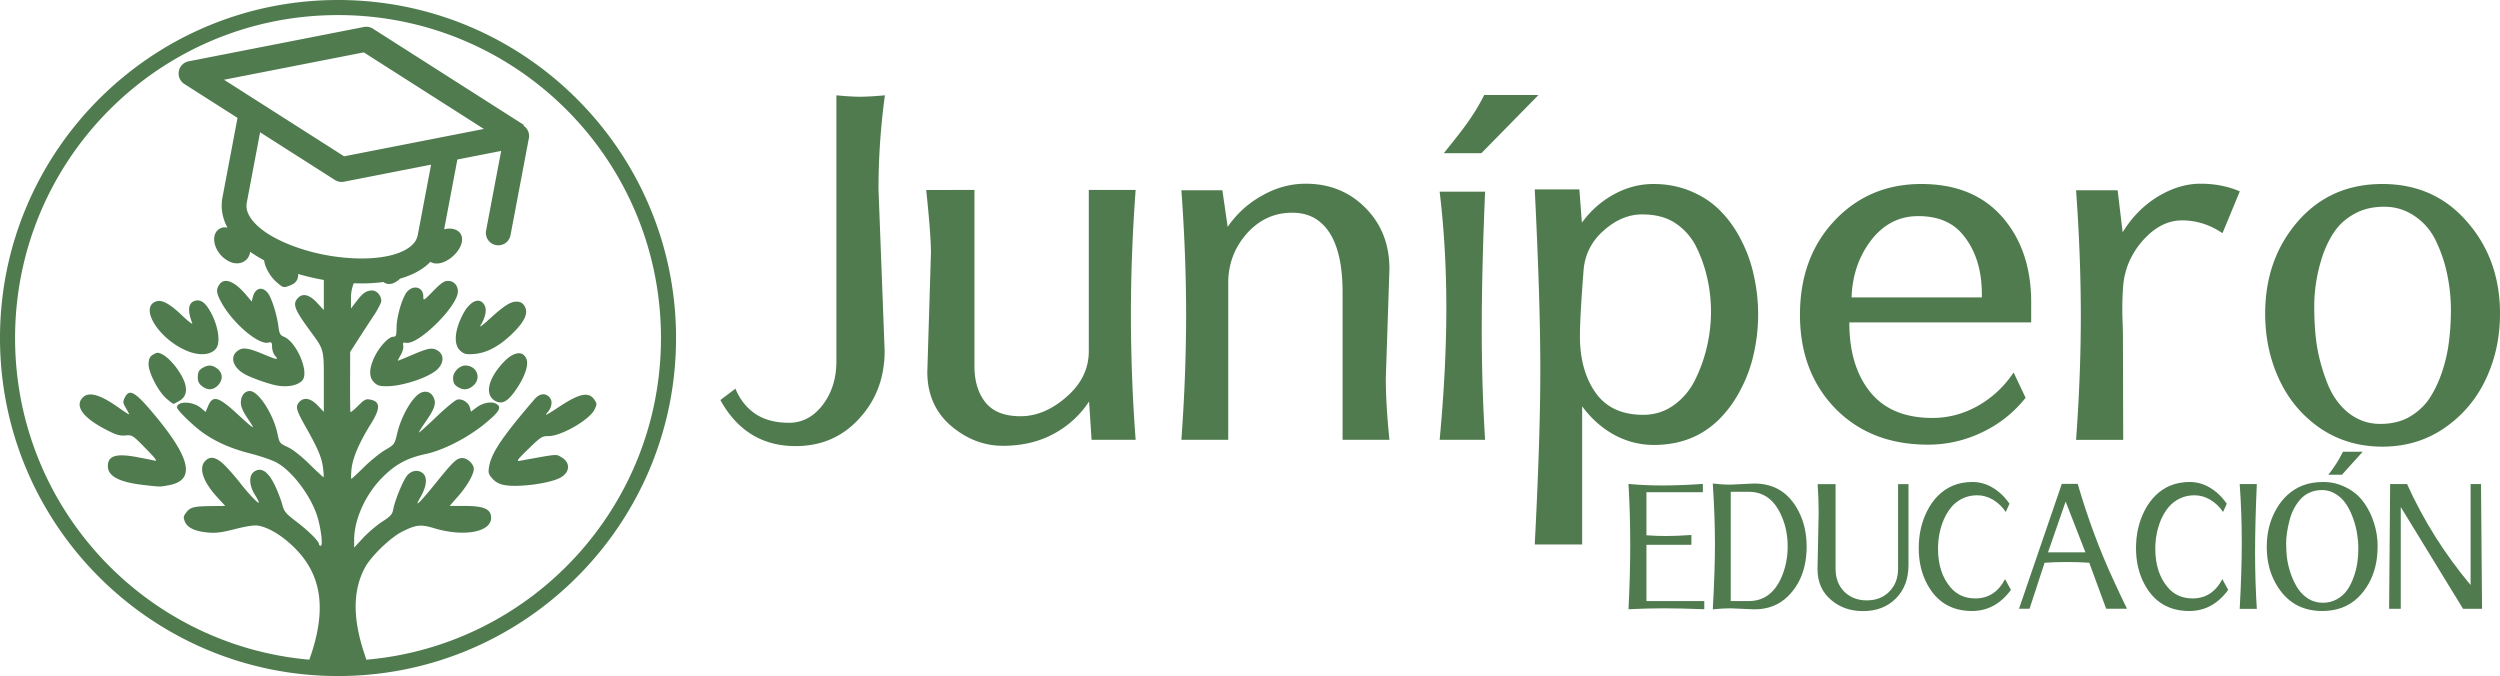 <svg xmlns="http://www.w3.org/2000/svg" xml:space="preserve" width="414.494" height="112.086"><path d="M55.943 0C25.02.055-.037 25.185 0 56.11c.037 30.923 25.154 55.994 56.078 55.976 30.924-.019 56.01-25.12 56.01-56.043a1.25 1.25 0 0 0-.016-.076 1.25 1.25 0 0 0 .016-.059C112.014 24.984 86.868-.055 55.943 0Zm.004 2.5c29.574-.053 53.57 23.84 53.641 53.414a1.25 1.25 0 0 0 .037.037 1.25 1.25 0 0 0-.037.092c0 28-21.461 50.958-48.846 53.336l-.401-1.223c-1.885-5.75-1.828-10.35.172-14.06 1.02-1.893 4.221-4.98 6.175-5.957 2.306-1.152 3.076-1.236 5.263-.572 5.08 1.543 9.715.61 9.472-1.905-.126-1.303-1.307-1.78-4.404-1.781h-2.47l1.47-1.676c1.418-1.615 2.525-3.553 2.537-4.44.012-.815-1.04-1.822-1.9-1.822-.93 0-1.527.567-4.546 4.318-1.075 1.336-2.223 2.667-2.55 2.958-.509.454-.475.32.236-.948.951-1.694 1.08-3.108.345-3.773-.723-.655-1.823-.546-2.564.254-.681.734-2.075 4.078-2.378 5.703-.155.827-.43 1.133-1.844 2.047-.915.592-2.332 1.798-3.15 2.682l-1.487 1.606v-1.283c0-3.356 1.843-7.467 4.606-10.275 2.194-2.23 4.159-3.3 7.29-3.968 2.873-.615 6.829-2.633 9.668-4.935 2.534-2.054 2.99-2.844 1.964-3.393-.803-.43-2.24-.144-3.284.653l-.875.667-.164-.651c-.217-.865-1.297-1.555-2.114-1.35-.352.089-1.888 1.352-3.412 2.808-1.525 1.456-2.84 2.646-2.925 2.646h-.003l-.002-.001h-.001v-.001l-.001-.002h-.001c-.032-.067.421-.805 1.044-1.696 1.48-2.116 1.812-3.01 1.463-3.928-.376-.988-1.206-1.373-2.133-.989-1.385.574-3.273 3.774-3.982 6.75-.439 1.843-.449 1.856-2.004 2.767-.859.504-2.438 1.784-3.51 2.845-1.071 1.06-2.011 1.928-2.088 1.928-.077 0-.062-.744.032-1.653.191-1.832 1.284-4.37 3.216-7.47 1.6-2.566 1.576-3.67-.086-4.003-.753-.15-.982-.036-2.041 1.023-.656.656-1.228 1.118-1.271 1.026-.043-.092-.07-2.37-.062-5.062l.015-4.895 1.361-2.117a420.81 420.81 0 0 1 2.58-3.956c.67-1.012 1.218-2.087 1.218-2.389 0-.858-.747-1.725-1.487-1.725-.977 0-1.561.396-2.605 1.763l-.935 1.224v-1.72c0-.815.109-1.53.463-2.464 1.689.068 3.342.006 4.908-.206.762.565 1.693.399 2.705-.49l.094-.084c1.544-.438 2.96-1.078 4.155-2.015a8.14 8.14 0 0 0 .84-.758c1.072.675 2.89.096 4.233-1.434 1.677-1.91 1.238-3.926-.888-4.074a3.075 3.075 0 0 0-1.061.124l2.192-11.582 7.261-1.422-2.5 13.205a2.06 2.06 0 0 0 1.642 2.408 2.06 2.06 0 0 0 2.408-1.642l3.067-16.2a2.061 2.061 0 0 0-.874-1.935 2.06 2.06 0 0 0-.04-.188L61.838 4.761a2.061 2.061 0 0 0-.986-.321 2.061 2.061 0 0 0-.522.035l-29.044 5.689a2.061 2.061 0 0 0-.713 3.765l8.808 5.616-2.5 13.205c-.333 1.761.029 3.518.836 5a2.283 2.283 0 0 0-.601-.053 1.17 1.17 0 0 0-.206.032c-2.184.548-1.721 3.927.745 5.43 1.878 1.146 3.636.185 3.82-1.416l.17.119c.67.463 1.387.896 2.141 1.298.169 1.188.951 2.634 2.094 3.637 1.088.955 1.158.969 2.386.455.831-.347 1.223-.993 1.17-1.829a38.957 38.957 0 0 0 4.255.994v4.993l-1.143-1.228c-1.268-1.362-2.385-1.623-3.182-.743-.889.982-.546 1.877 2.092 5.47 2.284 3.11 2.233 2.919 2.233 8.464v4.919l-1.017-1.07c-1.143-1.2-2.287-1.42-3.043-.585-.685.757-.542 1.319 1.057 4.148 2.047 3.622 2.656 5.068 2.876 6.828.103.82.133 1.494.068 1.505-.067 0-1.123-.983-2.346-2.183-1.372-1.346-2.746-2.423-3.584-2.81-1.336-.616-1.366-.655-1.704-2.247-.69-3.252-3.156-7.048-4.578-7.048-.863 0-1.487.805-1.487 1.918 0 .687.33 1.442 1.186 2.72 1.315 1.96 1.254 1.93-1.968-1.011-2.994-2.733-3.893-2.946-4.664-1.102l-.394.945-.792-.666c-1.342-1.13-3.951-1.178-3.951-.074 0 .45 2.902 3.243 4.498 4.328 2.186 1.486 4.543 2.504 7.628 3.294 1.681.43 3.642 1.102 4.357 1.49 2.719 1.48 5.924 5.819 6.888 9.325.565 2.05.815 4.498.46 4.498-.156 0-.283-.116-.283-.256 0-.486-1.698-2.186-3.716-3.722-1.798-1.369-2.065-1.686-2.371-2.817-.19-.701-.669-1.99-1.064-2.863-1.17-2.583-2.353-3.464-3.578-2.661-.957.627-.898 2.296.14 3.932.433.684.695 1.243.582 1.243-.272 0-1.828-1.662-3.097-3.307a40.936 40.936 0 0 0-2.35-2.712c-1.494-1.561-2.585-1.832-3.466-.859-1.056 1.167-.302 3.398 2 5.917l1.362 1.49-2.342.026c-2.874.033-3.471.19-4.142 1.088-.459.614-.484.806-.198 1.496.42 1.013 1.655 1.599 3.794 1.799 1.33.124 2.265.006 4.523-.57 1.856-.474 3.179-.674 3.799-.573 1.671.271 3.8 1.523 5.767 3.392 4.356 4.137 5.483 9.258 3.574 16.229a32.298 32.298 0 0 1-.834 2.606c-27.326-2.406-48.747-25.309-48.78-53.266C2.464 26.534 26.373 2.553 55.946 2.5Zm4.368 6.183 19.91 12.695-23.173 4.539-19.91-12.695ZM43.124 21.931l12.404 7.909a2.061 2.061 0 0 0 1.509.285l14.437-2.827-2.193 11.585c-.16.844-.551 1.446-1.31 2.041s-1.91 1.113-3.35 1.452c-2.88.678-6.84.623-10.666-.101-3.825-.724-7.531-2.12-9.964-3.804-1.216-.842-2.099-1.745-2.587-2.576-.49-.83-.633-1.535-.473-2.379zm31.132 24.643c-.613 0-1.14.364-2.428 1.677-1.626 1.658-1.644 1.668-1.644.888 0-1.466-1.5-1.97-2.598-.874-.819.819-1.817 4.102-1.84 6.046-.014 1.35-.077 1.52-.558 1.522-.77.002-2.353 1.734-3.144 3.44-.879 1.897-.889 3.255-.03 4.114.536.536.91.65 2.144.65 2.545 0 6.855-1.424 8.28-2.735 1.29-1.186 1.227-2.701-.138-3.323-.786-.358-1.458-.206-4.146.94-1.14.486-2.119.884-2.174.884h-.004c-.038-.026.161-.436.454-.932.303-.513.497-1.207.433-1.542-.098-.514-.022-.592.48-.496 2.032.388 8.573-6.096 8.573-8.498 0-1.038-.681-1.761-1.66-1.761zm-36.874.003c-.404.021-.746.214-1.006.585-.55.787-.52 1.337.153 2.663 1.763 3.48 6.25 7.405 7.975 6.975.52-.13.59-.042.608.76.01.5.237 1.149.504 1.443.649.717.333.677-1.852-.237-2.705-1.131-3.56-1.238-4.434-.55-1.247.981-.7 2.71 1.2 3.796.993.567 3.593 1.51 5.092 1.845 1.929.431 3.843.072 4.555-.856 1.08-1.406-1.03-6.31-3.079-7.158-.647-.268-.777-.502-.93-1.681-.26-2.014-1.13-4.773-1.757-5.57-.932-1.184-2.11-.862-2.498.684l-.18.714-.966-1.141c-1.3-1.535-2.495-2.318-3.385-2.272zm-4.623 3.232a1.594 1.594 0 0 0-.374.05c-1.18.296-1.35 1.54-.507 3.726.112.291-.64-.277-1.671-1.262-2.114-2.02-3.398-2.702-4.38-2.328-2.802 1.065.671 6.419 5.35 8.25 2.152.841 4.121.553 4.792-.701.533-.995.194-3.305-.773-5.27-.845-1.715-1.583-2.473-2.437-2.465zm46.492.048c-.776-.003-1.718.77-2.467 2.19-1.449 2.748-1.618 5.116-.439 6.13.62.535.94.609 2.221.516 2.096-.152 4.187-1.256 6.347-3.352 2.147-2.084 2.765-3.51 2.016-4.654-.327-.498-.67-.674-1.322-.674-1.002 0-2.103.724-4.663 3.066-.94.86-1.522 1.267-1.292.903.786-1.246 1.075-2.515.74-3.251-.27-.59-.675-.872-1.141-.874zm-53.14 8.638c-.193.01-.382.099-.67.26-.561.313-.74.633-.807 1.438-.111 1.352 1.477 4.544 2.902 5.831.562.508 1.11.922 1.22.922.108 0 .572-.23 1.031-.51 1.595-.973 1.367-2.936-.653-5.611-.61-.808-1.528-1.695-2.04-1.97-.427-.23-.675-.347-.9-.36a.722.722 0 0 0-.083 0zm59.892.073c-.723.01-1.634.533-2.57 1.543-2.597 2.802-3.111 5.422-1.256 6.395 1.168.612 2.168-.027 3.666-2.341 1.278-1.976 1.817-3.74 1.43-4.677-.26-.625-.708-.928-1.27-.92zm-8.842 2.035c-.968-.008-2.04 1.062-2.034 2.032.004.865.197 1.204.922 1.614.829.47 1.628.37 2.41-.303 1.426-1.226.61-3.328-1.298-3.343zm-42.331.013a1.579 1.579 0 0 0-.175.004c-.282.02-.574.114-.891.28-.783.413-.966.739-.97 1.728-.004.596.198 1 .692 1.389.925.727 1.829.693 2.622-.101.884-.884.864-2.054-.047-2.77-.43-.34-.824-.514-1.231-.53zm-13.21 4.502c-.025 0-.05 0-.076.002-.361.028-.629.325-.878.846-.312.653-.29.845.196 1.668.302.512.55.99.55 1.061v.002l-.001.001v.001h-.001v.001h-.002v.001h-.001c-.067.02-.796-.446-1.677-1.075-3.087-2.203-4.978-2.751-5.992-1.737-1.396 1.396-.032 3.331 3.73 5.288 1.762.917 2.34 1.095 3.307 1.018 1.159-.092 1.196-.068 3.351 2.125 1.666 1.695 2.024 2.18 1.519 2.053-.364-.091-1.699-.358-2.966-.594-3.446-.641-4.796-.218-4.796 1.503 0 1.671 1.864 2.656 5.915 3.125 2.808.325 2.693.325 4.244.03 4.256-.807 3.645-4.257-1.963-11.098-2.413-2.943-3.66-4.2-4.459-4.221Zm68.414.254c-.472.019-.97.304-1.437.847-5.367 6.25-7.155 8.919-7.519 11.22-.152.963-.081 1.2.573 1.925.512.566 1.12.897 1.937 1.052 2.386.454 7.798-.287 9.454-1.294 1.477-.898 1.52-2.448.09-3.283-.987-.576-.4-.623-6.962.562-.615.11-.394-.192 1.455-1.986 2.029-1.97 2.259-2.116 3.291-2.11 2.134.012 6.853-2.71 7.67-4.423.399-.836.398-.952-.011-1.576-.923-1.409-2.464-1.113-5.836 1.119-2.197 1.455-2.563 1.632-1.962.95.731-.83.878-1.905.342-2.497-.265-.294-.566-.459-.884-.498a1.236 1.236 0 0 0-.2-.008z" style="fill:#4f7b4f;fill-opacity:1;stroke-width:.265"/><path d="M246.077 15.748c-1.855 3.741-4.086 6.38-6.695 9.65h6.224l9.477-9.65zm-107.405.053v44.114c0 2.828-.756 5.231-2.266 7.21-1.51 1.98-3.376 2.97-5.595 2.97-2.22 0-4.07-.487-5.549-1.461-1.48-1.005-2.59-2.404-3.329-4.195l-2.497 1.885c2.805 5.09 6.967 7.636 12.485 7.636 4.254 0 7.768-1.524 10.542-4.572 2.806-3.048 4.208-6.787 4.208-11.217l-1.017-26.77c0-5.247.355-10.447 1.064-15.6-1.757.157-3.13.236-4.116.236-.986 0-2.297-.079-3.93-.236zm77.822 14.657c-2.528 0-4.948.66-7.26 1.98a16.528 16.528 0 0 0-5.688 5.184l-.878-6.08h-6.797c.524 7.227.785 14.124.785 20.69 0 6.567-.261 13.464-.785 20.69h7.768V46.908c0-3.11 1.017-5.829 3.052-8.154 2.065-2.325 4.577-3.487 7.537-3.487 1.634 0 3.02.392 4.161 1.178 2.806 1.948 4.208 5.954 4.208 12.018v24.46h7.769c-.401-3.895-.601-7.304-.601-10.227l.6-18.097c0-4.085-1.325-7.463-3.976-10.133-2.651-2.671-5.95-4.007-9.895-4.007zm148.337 0c-2.373 0-4.747.723-7.12 2.168-2.343 1.446-4.27 3.41-5.78 5.892l-.833-6.976h-6.89c.525 7.29.787 14.234.787 20.832 0 6.567-.262 13.416-.787 20.549h7.815l-.046-17.25c0-.534-.03-1.665-.093-3.393-.03-1.76.016-3.41.14-4.949.246-2.796 1.34-5.294 3.282-7.494 1.973-2.199 4.131-3.299 6.474-3.299 2.373 0 4.608.707 6.704 2.121l2.867-6.928c-1.942-.849-4.115-1.273-6.52-1.273zm-90.723.048c-2.28 0-4.47.581-6.566 1.744-2.065 1.13-3.822 2.686-5.27 4.665l-.417-5.514h-7.398c.616 12.348.924 22.293.924 29.834 0 7.54-.308 17.218-.924 29.031h7.86V67.361c1.45 1.98 3.207 3.55 5.272 4.713 2.096 1.131 4.3 1.697 6.612 1.697 4.501 0 8.2-1.508 11.098-4.525 1.356-1.413 2.497-3.047 3.422-4.9a23.137 23.137 0 0 0 2.08-5.845c.462-2.074.694-4.195.694-6.363s-.232-4.289-.694-6.362a23.04 23.04 0 0 0-2.08-5.891c-.925-1.854-2.066-3.472-3.422-4.855-1.326-1.382-2.96-2.482-4.902-3.3-1.91-.816-4.007-1.224-6.288-1.224zm44.437 0c-5.795 0-10.604 2.042-14.427 6.127-3.791 4.053-5.687 9.237-5.687 15.553 0 6.315 1.942 11.483 5.826 15.505 3.915 4.022 9.048 6.033 15.398 6.033 3.114 0 6.089-.675 8.925-2.026a20.097 20.097 0 0 0 7.259-5.75l-1.988-4.195c-1.573 2.357-3.56 4.21-5.965 5.561-2.374 1.32-4.871 1.98-7.491 1.98-4.563 0-8-1.43-10.312-4.289-2.312-2.86-3.468-6.677-3.468-11.453v-.094h30.15v-2.97c.06-5.906-1.512-10.714-4.718-14.421-3.206-3.708-7.706-5.561-13.502-5.561zm76.435 0c-5.764 0-10.45 2.089-14.057 6.268-3.576 4.147-5.364 9.222-5.364 15.223 0 3.927.77 7.557 2.312 10.887 1.542 3.33 3.807 6.033 6.797 8.106 3.021 2.043 6.459 3.064 10.312 3.064 3.853 0 7.275-1.021 10.265-3.064 3.021-2.073 5.318-4.775 6.89-8.106 1.572-3.33 2.359-6.96 2.359-10.887 0-6.001-1.82-11.076-5.457-15.223-3.607-4.18-8.292-6.268-14.057-6.268zm-241.419.99c.524 4.932.786 8.42.786 10.462l-.601 19.7c0 3.677 1.295 6.646 3.884 8.908 2.62 2.231 5.503 3.346 8.647 3.346 3.175 0 5.98-.66 8.416-1.979 2.435-1.32 4.393-3.11 5.872-5.373l.416 6.363h7.306a281.27 281.27 0 0 1-.786-20.69c0-6.724.262-13.636.786-20.737h-7.768v26.722c0 2.922-1.233 5.451-3.7 7.588-2.435 2.137-4.978 3.205-7.628 3.205-2.62 0-4.548-.754-5.781-2.262-1.233-1.54-1.85-3.551-1.85-6.033v-29.22Zm85.128.282c.74 6.159 1.11 12.584 1.11 19.276 0 6.693-.37 13.982-1.11 21.869h7.537c-.37-5.782-.555-11.94-.555-18.475 0-6.535.185-14.092.555-22.67zm156.615 2.498c1.91 0 3.637.55 5.179 1.65 1.541 1.068 2.712 2.498 3.514 4.289a23.886 23.886 0 0 1 1.803 5.56c.37 1.886.555 3.755.555 5.61 0 1.853-.108 3.597-.324 5.23-.185 1.603-.555 3.252-1.11 4.95-.554 1.664-1.248 3.142-2.08 4.43-.833 1.257-1.942 2.293-3.33 3.11-1.356.786-2.99 1.179-4.9 1.179-1.881 0-3.592-.582-5.134-1.744-1.51-1.194-2.666-2.75-3.468-4.666a29.877 29.877 0 0 1-1.757-5.892c-.37-1.98-.555-4.367-.555-7.163 0-2.828.463-5.64 1.387-8.437.555-1.602 1.25-2.985 2.081-4.147.833-1.163 1.927-2.105 3.284-2.828 1.356-.754 2.974-1.131 4.854-1.131zm-123.045 1.273c2.282 0 4.146.502 5.595 1.508a10.05 10.05 0 0 1 3.422 3.959 22.88 22.88 0 0 1 1.803 5.184c.4 1.791.601 3.63.601 5.514a25.67 25.67 0 0 1-.647 5.656 24.895 24.895 0 0 1-1.942 5.514c-.833 1.728-2.004 3.142-3.514 4.242-1.51 1.1-3.222 1.65-5.133 1.65-3.545 0-6.18-1.226-7.907-3.677-1.726-2.45-2.59-5.577-2.59-9.379 0-2.01.201-5.64.602-10.887.215-2.64 1.325-4.839 3.329-6.598 2.004-1.79 4.131-2.686 6.381-2.686zm45.778.282c3.175 0 5.595.974 7.26 2.922 2.28 2.64 3.375 6.159 3.283 10.557h-21.595c.124-3.644 1.203-6.802 3.237-9.473 2.066-2.67 4.67-4.006 7.815-4.006z" style="font-weight:700;font-size:390.511px;line-height:1.25;font-family:Rachana;-inkscape-font-specification:&quot;Rachana, Bold&quot;;fill:#4f7b4f;stroke-width:.498"/><path d="M282.568 99.66v1.35q-4.035-.153-6.754-.153-2.719 0-5.814.153.29-5.677.29-10.738 0-5.078-.29-10.037 2.685.256 5.626.256 2.94 0 6.703-.256v1.368h-9.354v7.147q1.54.12 3.3.12 1.762 0 4.156-.171v1.624h-7.456v9.337zm13.823-9.063q0-1.248-.222-2.48-.223-1.23-.736-2.428-.496-1.196-1.214-2.12-1.624-2.035-4.309-2.035h-2.958V99.66h2.958q3.83 0 5.54-4.156.94-2.274.94-4.907zm-9.576-10.243 4.053-.188q4.907 0 7.284 4.497 1.385 2.617 1.385 5.934 0 5.198-3.095 8.259-2.188 2.171-5.557 2.171l-3.984-.17q-1.214 0-2.924.17.359-6.463.359-10.858 0-4.411-.36-10.003 1.591.188 2.84.188zM301.34 94.36l.188-9.32q0-2.427-.17-4.77h2.975v14.038q0 2.326 1.436 3.78 1.453 1.453 3.745 1.453 2.291 0 3.727-1.454 1.454-1.47 1.454-3.779V80.27h1.727v13.44q0 3.403-2.086 5.506t-5.455 2.103q-3.129 0-5.284-1.847-2.257-1.898-2.257-5.112zm26.169 4.856q3.249 0 4.925-3.198l.974 1.779q-2.565 3.505-6.463 3.505-5.028 0-7.421-4.446-1.403-2.599-1.403-5.984 0-3.403 1.403-6.173 1.539-3.01 4.24-4.173 1.47-.615 3.266-.615 1.813 0 3.403.975 1.59.957 2.736 2.633l-.616 1.368q-.872-1.3-2.12-2.035-1.248-.735-2.616-.735t-2.463.547q-1.094.53-1.83 1.42-.734.888-1.247 2.051-.958 2.257-.958 4.84 0 4.017 2.103 6.446 1.54 1.795 4.087 1.795zm12.045-7.643h6.207l-3.283-8.413zm13.098 9.353h-3.454l-2.805-7.626q-1.778-.12-3.762-.12-1.966 0-3.642.12l-2.496 7.626h-1.744l7.096-20.707h2.633q2.48 8.515 5.934 15.97.359.787 1.128 2.429.787 1.624 1.112 2.308zm10.881-1.71q3.25 0 4.925-3.198l.975 1.779q-2.565 3.505-6.464 3.505-5.027 0-7.42-4.446-1.403-2.599-1.403-5.984 0-3.403 1.402-6.173 1.54-3.01 4.24-4.173 1.471-.615 3.267-.615 1.812 0 3.402.975 1.59.957 2.736 2.633l-.615 1.368q-.872-1.3-2.12-2.035-1.249-.735-2.617-.735-1.368 0-2.462.547-1.094.53-1.83 1.42-.735.888-1.248 2.051-.957 2.257-.957 4.84 0 4.017 2.103 6.446 1.539 1.795 4.086 1.795zm10.643 1.727h-2.838q.341-6.19.341-11.046 0-4.856-.341-9.644h2.838q-.29 6.515-.29 11.32 0 4.787.29 9.37zm16.046-5.232q.444-1.214.615-2.394.171-1.197.171-2.377 0-1.18-.205-2.428-.188-1.266-.667-2.582-.461-1.317-1.145-2.343-.667-1.026-1.727-1.675-1.043-.667-2.24-.667-1.18 0-2.104.427-.906.41-1.538 1.129-.633.718-1.095 1.624-.462.906-.718 1.967-.53 2.086-.53 3.659 0 1.556.188 2.804.205 1.231.667 2.514.479 1.282 1.146 2.29.683.993 1.727 1.642 1.06.633 2.342.633 1.3 0 2.343-.581 1.043-.582 1.693-1.505.65-.923 1.077-2.137zm1.641-12.483q1.129 1.522 1.727 3.437.616 1.915.616 3.813 0 1.881-.376 3.437-.376 1.556-1.146 2.907-.752 1.334-1.83 2.343-2.308 2.137-5.83 2.137-5.113 0-7.678-4.497-1.522-2.65-1.522-6.122 0-3.47 1.522-6.172 1.642-2.924 4.429-4.019 1.505-.581 3.454-.581 1.966 0 3.745.906 1.778.89 2.89 2.411zM388.46 74.9h3.266l-3.437 3.813h-2.257q1.419-1.778 2.428-3.813zm22.885 5.352.171 20.69h-3.146l-10.328-16.877v16.877h-1.932l.17-20.69h2.805q4.053 8.994 10.533 16.74v-16.74Z" aria-label="EDUCACIÓN" style="font-weight:700;font-size:35.019px;line-height:1.25;font-family:Rachana;-inkscape-font-specification:&quot;Rachana, Bold&quot;;text-align:center;letter-spacing:-1.002px;text-anchor:middle;fill:#4f7b4f;stroke-width:.148"/></svg>
